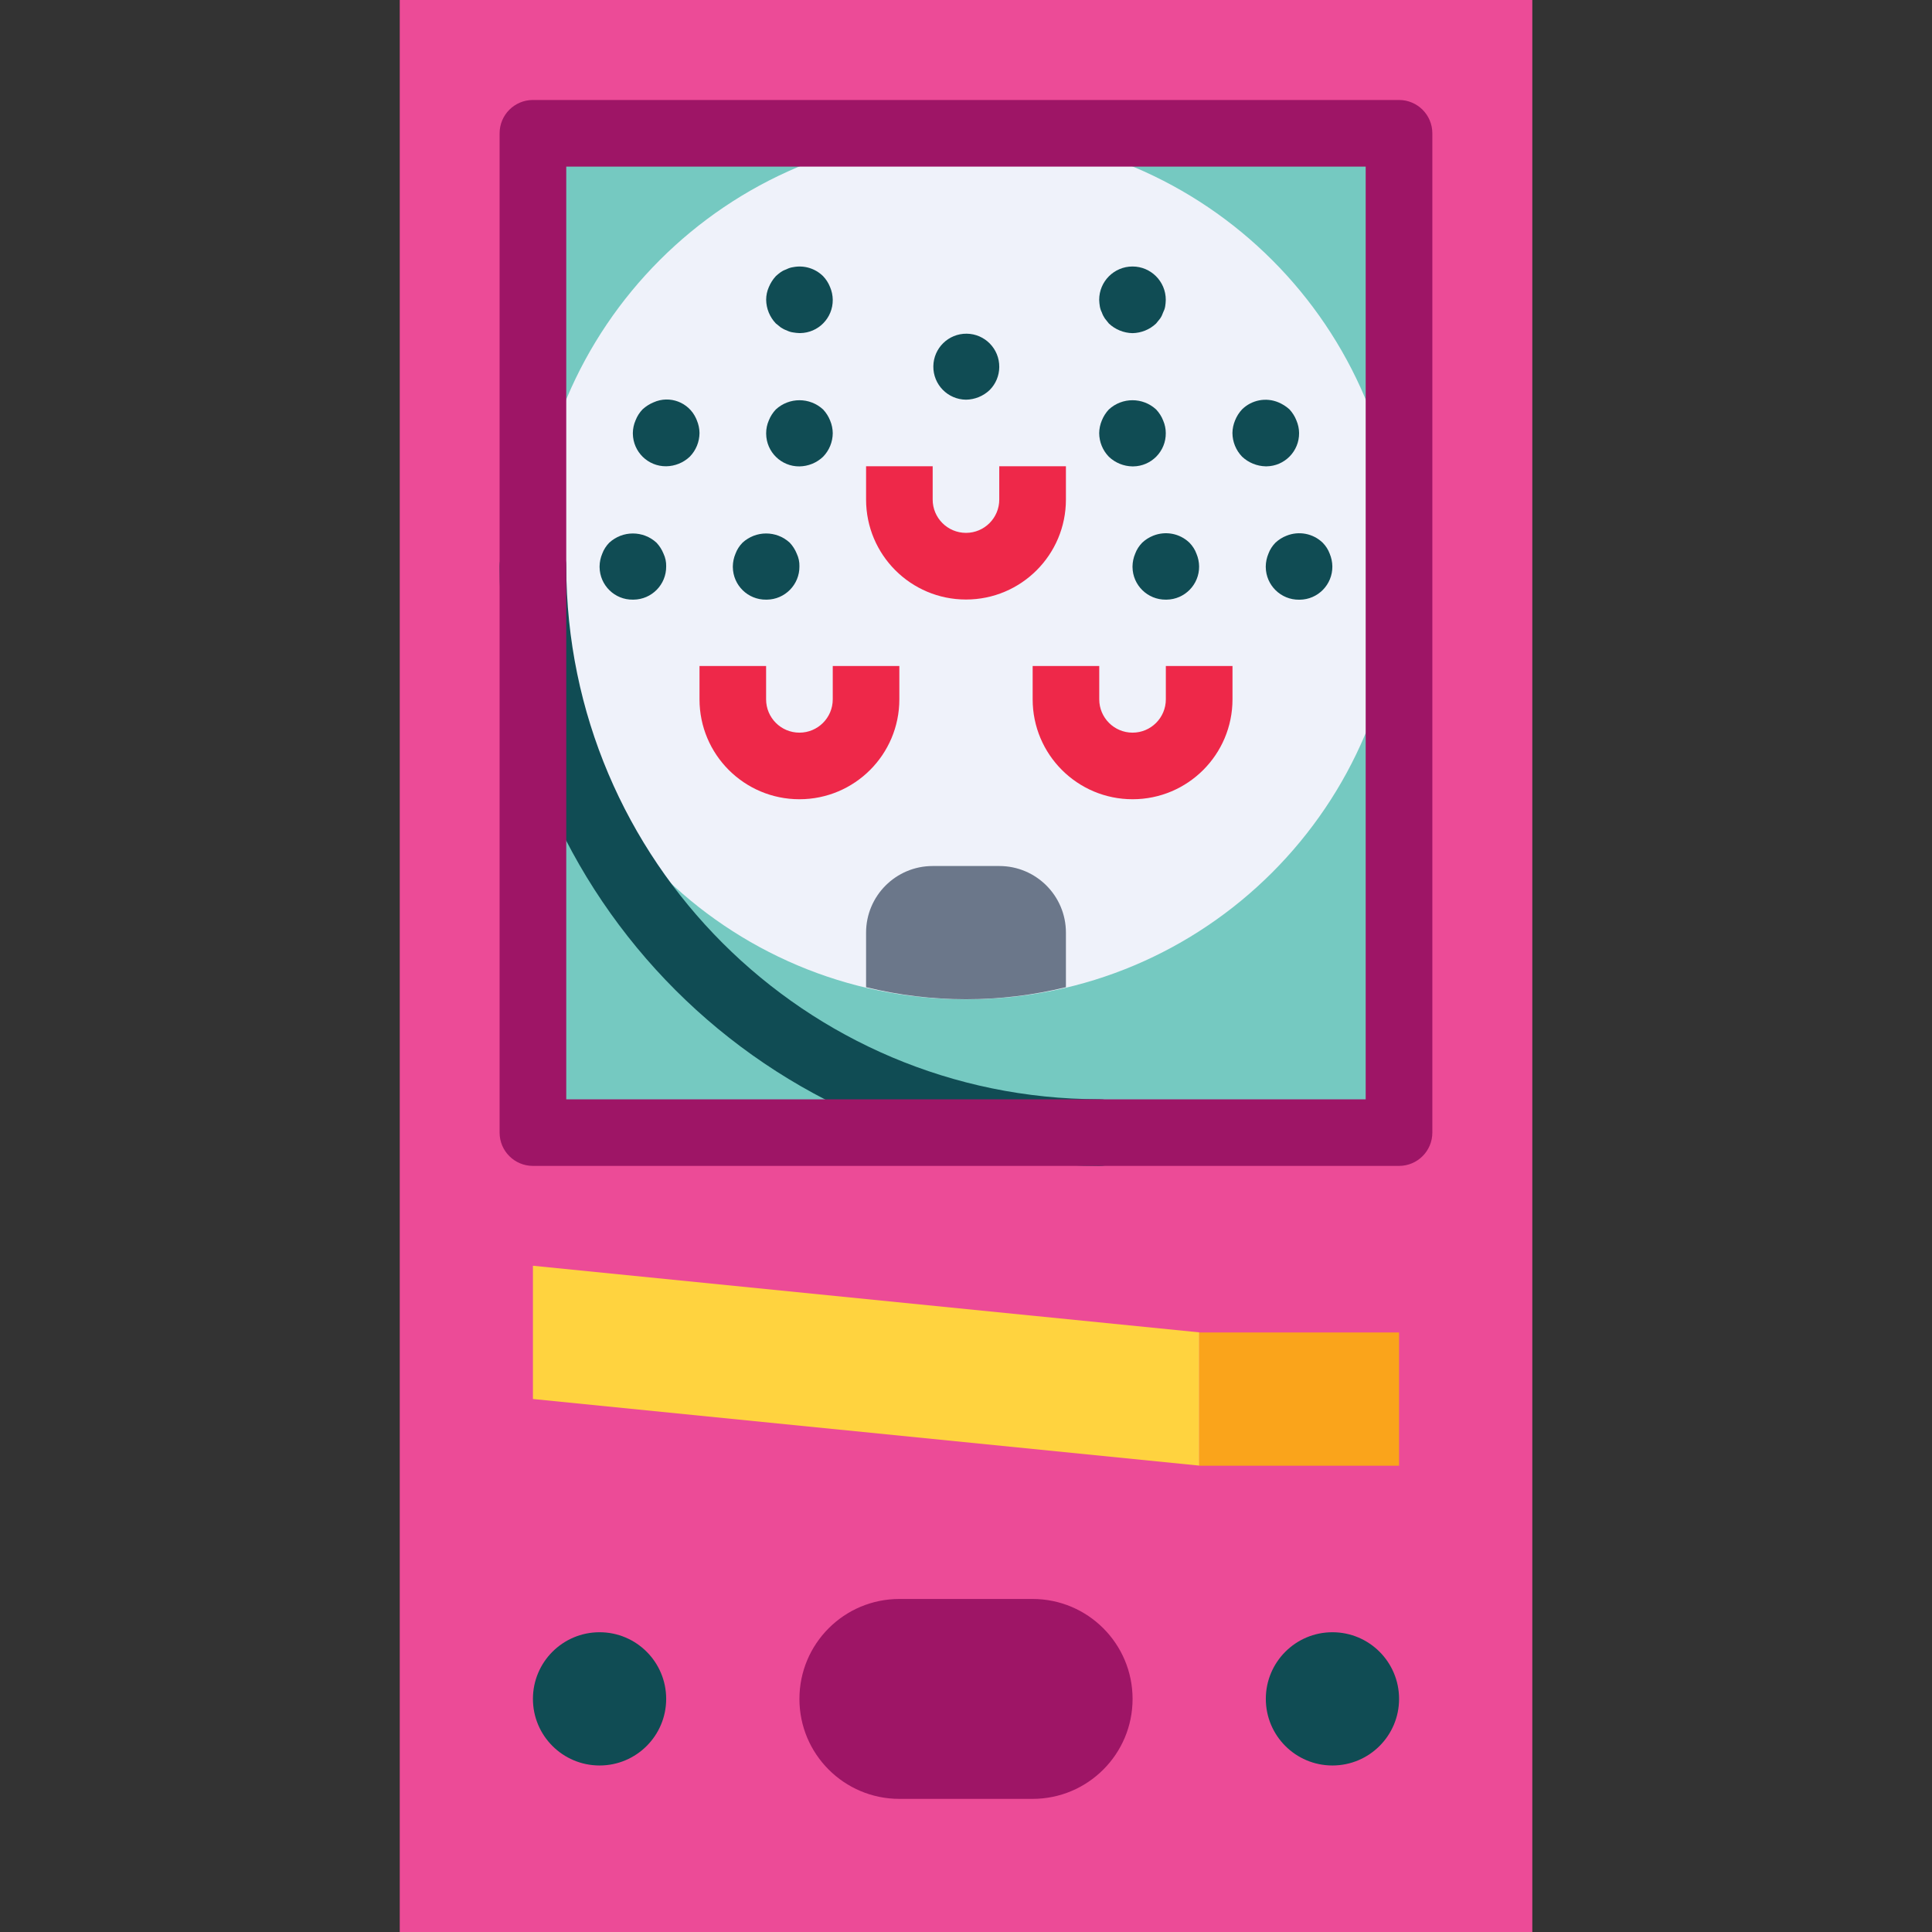 <svg width="32" height="32" viewBox="0 0 32 32" fill="none" xmlns="http://www.w3.org/2000/svg">
<rect x="0" y="0" width="32" height="32" fill="#333333" stroke="none"/>
<path d="M6.621 0H25.38V32H6.621V0Z" fill="#EC4B97"/>
<path d="M8.827 2.207H23.172V18.759H8.827V2.207Z" fill="#75C9C1"/>
<path d="M16 16.552C19.961 16.552 23.172 13.341 23.172 9.379C23.172 5.418 19.961 2.207 16 2.207C12.038 2.207 8.827 5.418 8.827 9.379C8.827 13.341 12.038 16.552 16 16.552Z" fill="#EFF2FA"/>
<path d="M19.862 22.07H23.173V24.277H19.862V22.07Z" fill="#FAA41B"/>
<path d="M19.862 22.068L8.827 20.965V23.172L19.862 24.275V22.068Z" fill="#FFD33F"/>
<path d="M14.896 26.484H17.103C18.017 26.484 18.759 27.225 18.759 28.14C18.759 29.054 18.017 29.795 17.103 29.795H14.896C13.982 29.795 13.241 29.054 13.241 28.14C13.241 27.225 13.982 26.484 14.896 26.484Z" fill="#9E1566"/>
<path d="M22.069 29.242C22.679 29.242 23.173 28.748 23.173 28.139C23.173 27.529 22.679 27.035 22.069 27.035C21.46 27.035 20.966 27.529 20.966 28.139C20.966 28.748 21.46 29.242 22.069 29.242Z" fill="#104C54"/>
<path d="M13.241 13.238C12.327 13.238 11.586 12.497 11.586 11.583V11.031H12.689V11.583C12.689 11.888 12.936 12.135 13.241 12.135C13.546 12.135 13.793 11.888 13.793 11.583V11.031H14.896V11.583C14.896 12.497 14.155 13.238 13.241 13.238Z" fill="#EE2849"/>
<path d="M18.759 13.238C17.845 13.238 17.104 12.497 17.104 11.583V11.031H18.207V11.583C18.207 11.888 18.454 12.135 18.759 12.135C19.063 12.135 19.31 11.888 19.31 11.583V11.031H20.414V11.583C20.414 12.497 19.673 13.238 18.759 13.238Z" fill="#EE2849"/>
<path d="M16 9.93C15.085 9.93 14.345 9.189 14.345 8.274V7.723H15.448V8.274C15.448 8.579 15.695 8.826 16 8.826C16.304 8.826 16.551 8.579 16.551 8.274V7.723H17.655V8.274C17.655 9.189 16.914 9.93 16 9.93Z" fill="#EE2849"/>
<path d="M11.034 7.723C10.732 7.726 10.486 7.484 10.482 7.183C10.482 7.179 10.482 7.175 10.482 7.171C10.483 7.099 10.498 7.028 10.527 6.962C10.553 6.894 10.593 6.832 10.643 6.78C10.696 6.731 10.758 6.692 10.825 6.664C11.094 6.543 11.41 6.664 11.53 6.933C11.534 6.943 11.538 6.952 11.542 6.962C11.57 7.028 11.585 7.099 11.586 7.171C11.585 7.318 11.528 7.458 11.426 7.563C11.32 7.664 11.18 7.721 11.034 7.723Z" fill="#104C54"/>
<path d="M13.241 7.725C12.94 7.728 12.693 7.486 12.69 7.185C12.689 7.181 12.689 7.177 12.69 7.174C12.69 7.102 12.705 7.03 12.734 6.964C12.76 6.897 12.8 6.835 12.85 6.782C13.071 6.578 13.412 6.578 13.633 6.782C13.683 6.835 13.722 6.897 13.749 6.964C13.777 7.03 13.792 7.102 13.793 7.174C13.792 7.32 13.735 7.46 13.633 7.565C13.527 7.666 13.387 7.723 13.241 7.725Z" fill="#104C54"/>
<path d="M13.241 5.517C13.206 5.516 13.171 5.512 13.136 5.506C13.1 5.501 13.064 5.49 13.031 5.473C12.996 5.461 12.963 5.444 12.932 5.423L12.85 5.357C12.749 5.251 12.692 5.111 12.69 4.965C12.69 4.893 12.705 4.822 12.734 4.756C12.762 4.689 12.801 4.627 12.85 4.574C12.876 4.55 12.903 4.528 12.932 4.507C12.963 4.486 12.996 4.47 13.031 4.458C13.064 4.441 13.1 4.43 13.136 4.425C13.316 4.389 13.502 4.445 13.633 4.574C13.683 4.626 13.722 4.688 13.749 4.756C13.777 4.822 13.792 4.893 13.793 4.965C13.796 5.267 13.554 5.514 13.252 5.517C13.249 5.517 13.245 5.517 13.241 5.517Z" fill="#104C54"/>
<path d="M20.965 7.724C20.819 7.721 20.679 7.664 20.573 7.564C20.471 7.458 20.414 7.318 20.413 7.172C20.414 7.1 20.429 7.029 20.457 6.962C20.484 6.895 20.523 6.833 20.573 6.78C20.732 6.624 20.969 6.578 21.174 6.664C21.241 6.692 21.303 6.731 21.357 6.78C21.406 6.833 21.446 6.895 21.472 6.962C21.501 7.029 21.516 7.1 21.517 7.172C21.52 7.473 21.278 7.721 20.976 7.724C20.972 7.724 20.968 7.724 20.965 7.724Z" fill="#104C54"/>
<path d="M18.758 7.725C18.612 7.723 18.472 7.666 18.366 7.565C18.264 7.46 18.207 7.32 18.206 7.174C18.207 7.102 18.222 7.03 18.25 6.964C18.277 6.897 18.316 6.835 18.366 6.782C18.587 6.578 18.928 6.578 19.149 6.782C19.199 6.835 19.239 6.897 19.265 6.964C19.294 7.03 19.309 7.102 19.309 7.174C19.312 7.475 19.07 7.722 18.769 7.725C18.765 7.726 18.762 7.726 18.758 7.725Z" fill="#104C54"/>
<path d="M18.758 5.518C18.612 5.515 18.472 5.458 18.366 5.358L18.3 5.275C18.279 5.244 18.262 5.211 18.25 5.175C18.234 5.144 18.223 5.111 18.217 5.076C18.211 5.04 18.207 5.003 18.206 4.966C18.206 4.661 18.453 4.414 18.758 4.414C19.062 4.414 19.309 4.661 19.309 4.966C19.308 5.003 19.305 5.04 19.299 5.076C19.293 5.111 19.281 5.144 19.265 5.175C19.253 5.211 19.237 5.244 19.216 5.275L19.149 5.358C19.044 5.458 18.904 5.515 18.758 5.518Z" fill="#104C54"/>
<path d="M16 6.62C15.698 6.617 15.456 6.37 15.459 6.068C15.462 5.766 15.709 5.524 16.011 5.527C16.312 5.53 16.554 5.777 16.551 6.079C16.55 6.222 16.493 6.359 16.392 6.46C16.286 6.561 16.146 6.618 16 6.62Z" fill="#104C54"/>
<path d="M10.482 9.932C10.181 9.936 9.934 9.694 9.931 9.392C9.931 9.388 9.931 9.384 9.931 9.381C9.932 9.309 9.947 9.237 9.975 9.171C10 9.103 10.04 9.041 10.091 8.989C10.312 8.785 10.653 8.785 10.874 8.989C10.924 9.042 10.963 9.104 10.99 9.171C11.021 9.237 11.036 9.308 11.034 9.381C11.037 9.682 10.795 9.929 10.493 9.932C10.49 9.933 10.486 9.933 10.482 9.932Z" fill="#104C54"/>
<path d="M12.69 9.932C12.388 9.936 12.141 9.694 12.138 9.392C12.138 9.388 12.138 9.384 12.138 9.381C12.139 9.309 12.154 9.237 12.182 9.171C12.207 9.103 12.247 9.041 12.298 8.989C12.519 8.785 12.86 8.785 13.081 8.989C13.131 9.042 13.17 9.104 13.197 9.171C13.228 9.237 13.243 9.308 13.241 9.381C13.244 9.682 13.002 9.929 12.701 9.932C12.697 9.933 12.693 9.933 12.69 9.932Z" fill="#104C54"/>
<path d="M19.31 9.932C19.008 9.935 18.761 9.693 18.758 9.392C18.758 9.388 18.758 9.384 18.758 9.381C18.759 9.309 18.774 9.237 18.802 9.171C18.827 9.103 18.867 9.041 18.918 8.989C18.971 8.939 19.032 8.9 19.1 8.873C19.306 8.79 19.541 8.835 19.701 8.989C19.752 9.041 19.792 9.103 19.817 9.171C19.845 9.237 19.86 9.309 19.861 9.381C19.864 9.682 19.622 9.929 19.321 9.932C19.317 9.933 19.313 9.933 19.31 9.932Z" fill="#104C54"/>
<path d="M21.517 9.933C21.215 9.936 20.968 9.694 20.965 9.392C20.965 9.389 20.965 9.385 20.965 9.381C20.966 9.309 20.981 9.238 21.009 9.171C21.034 9.103 21.074 9.041 21.125 8.989C21.178 8.94 21.239 8.9 21.307 8.874C21.513 8.79 21.748 8.835 21.908 8.989C21.959 9.041 21.999 9.103 22.024 9.171C22.052 9.238 22.067 9.309 22.068 9.381C22.071 9.683 21.829 9.93 21.528 9.933C21.524 9.933 21.52 9.933 21.517 9.933Z" fill="#104C54"/>
<path d="M9.931 29.242C10.54 29.242 11.034 28.748 11.034 28.139C11.034 27.529 10.54 27.035 9.931 27.035C9.321 27.035 8.827 27.529 8.827 28.139C8.827 28.748 9.321 29.242 9.931 29.242Z" fill="#104C54"/>
<path d="M18.206 19.311C12.724 19.305 8.282 14.862 8.275 9.38C8.275 9.075 8.522 8.828 8.827 8.828C9.132 8.828 9.379 9.075 9.379 9.38C9.385 14.253 13.334 18.202 18.206 18.207C18.511 18.207 18.758 18.454 18.758 18.759C18.758 19.064 18.511 19.311 18.206 19.311Z" fill="#104C54"/>
<path d="M17.655 15.447C17.655 14.838 17.161 14.344 16.552 14.344H15.448C14.839 14.344 14.345 14.838 14.345 15.447V16.351C15.432 16.617 16.568 16.617 17.655 16.351V15.447Z" fill="#6B778A"/>
<path d="M23.172 19.311H8.827C8.522 19.311 8.275 19.064 8.275 18.76V2.208C8.275 1.903 8.522 1.656 8.827 1.656H23.172C23.477 1.656 23.724 1.903 23.724 2.208V18.76C23.724 19.064 23.477 19.311 23.172 19.311ZM9.379 18.208H22.62V2.76H9.379V18.208Z" fill="#9E1566"/>
</svg>
